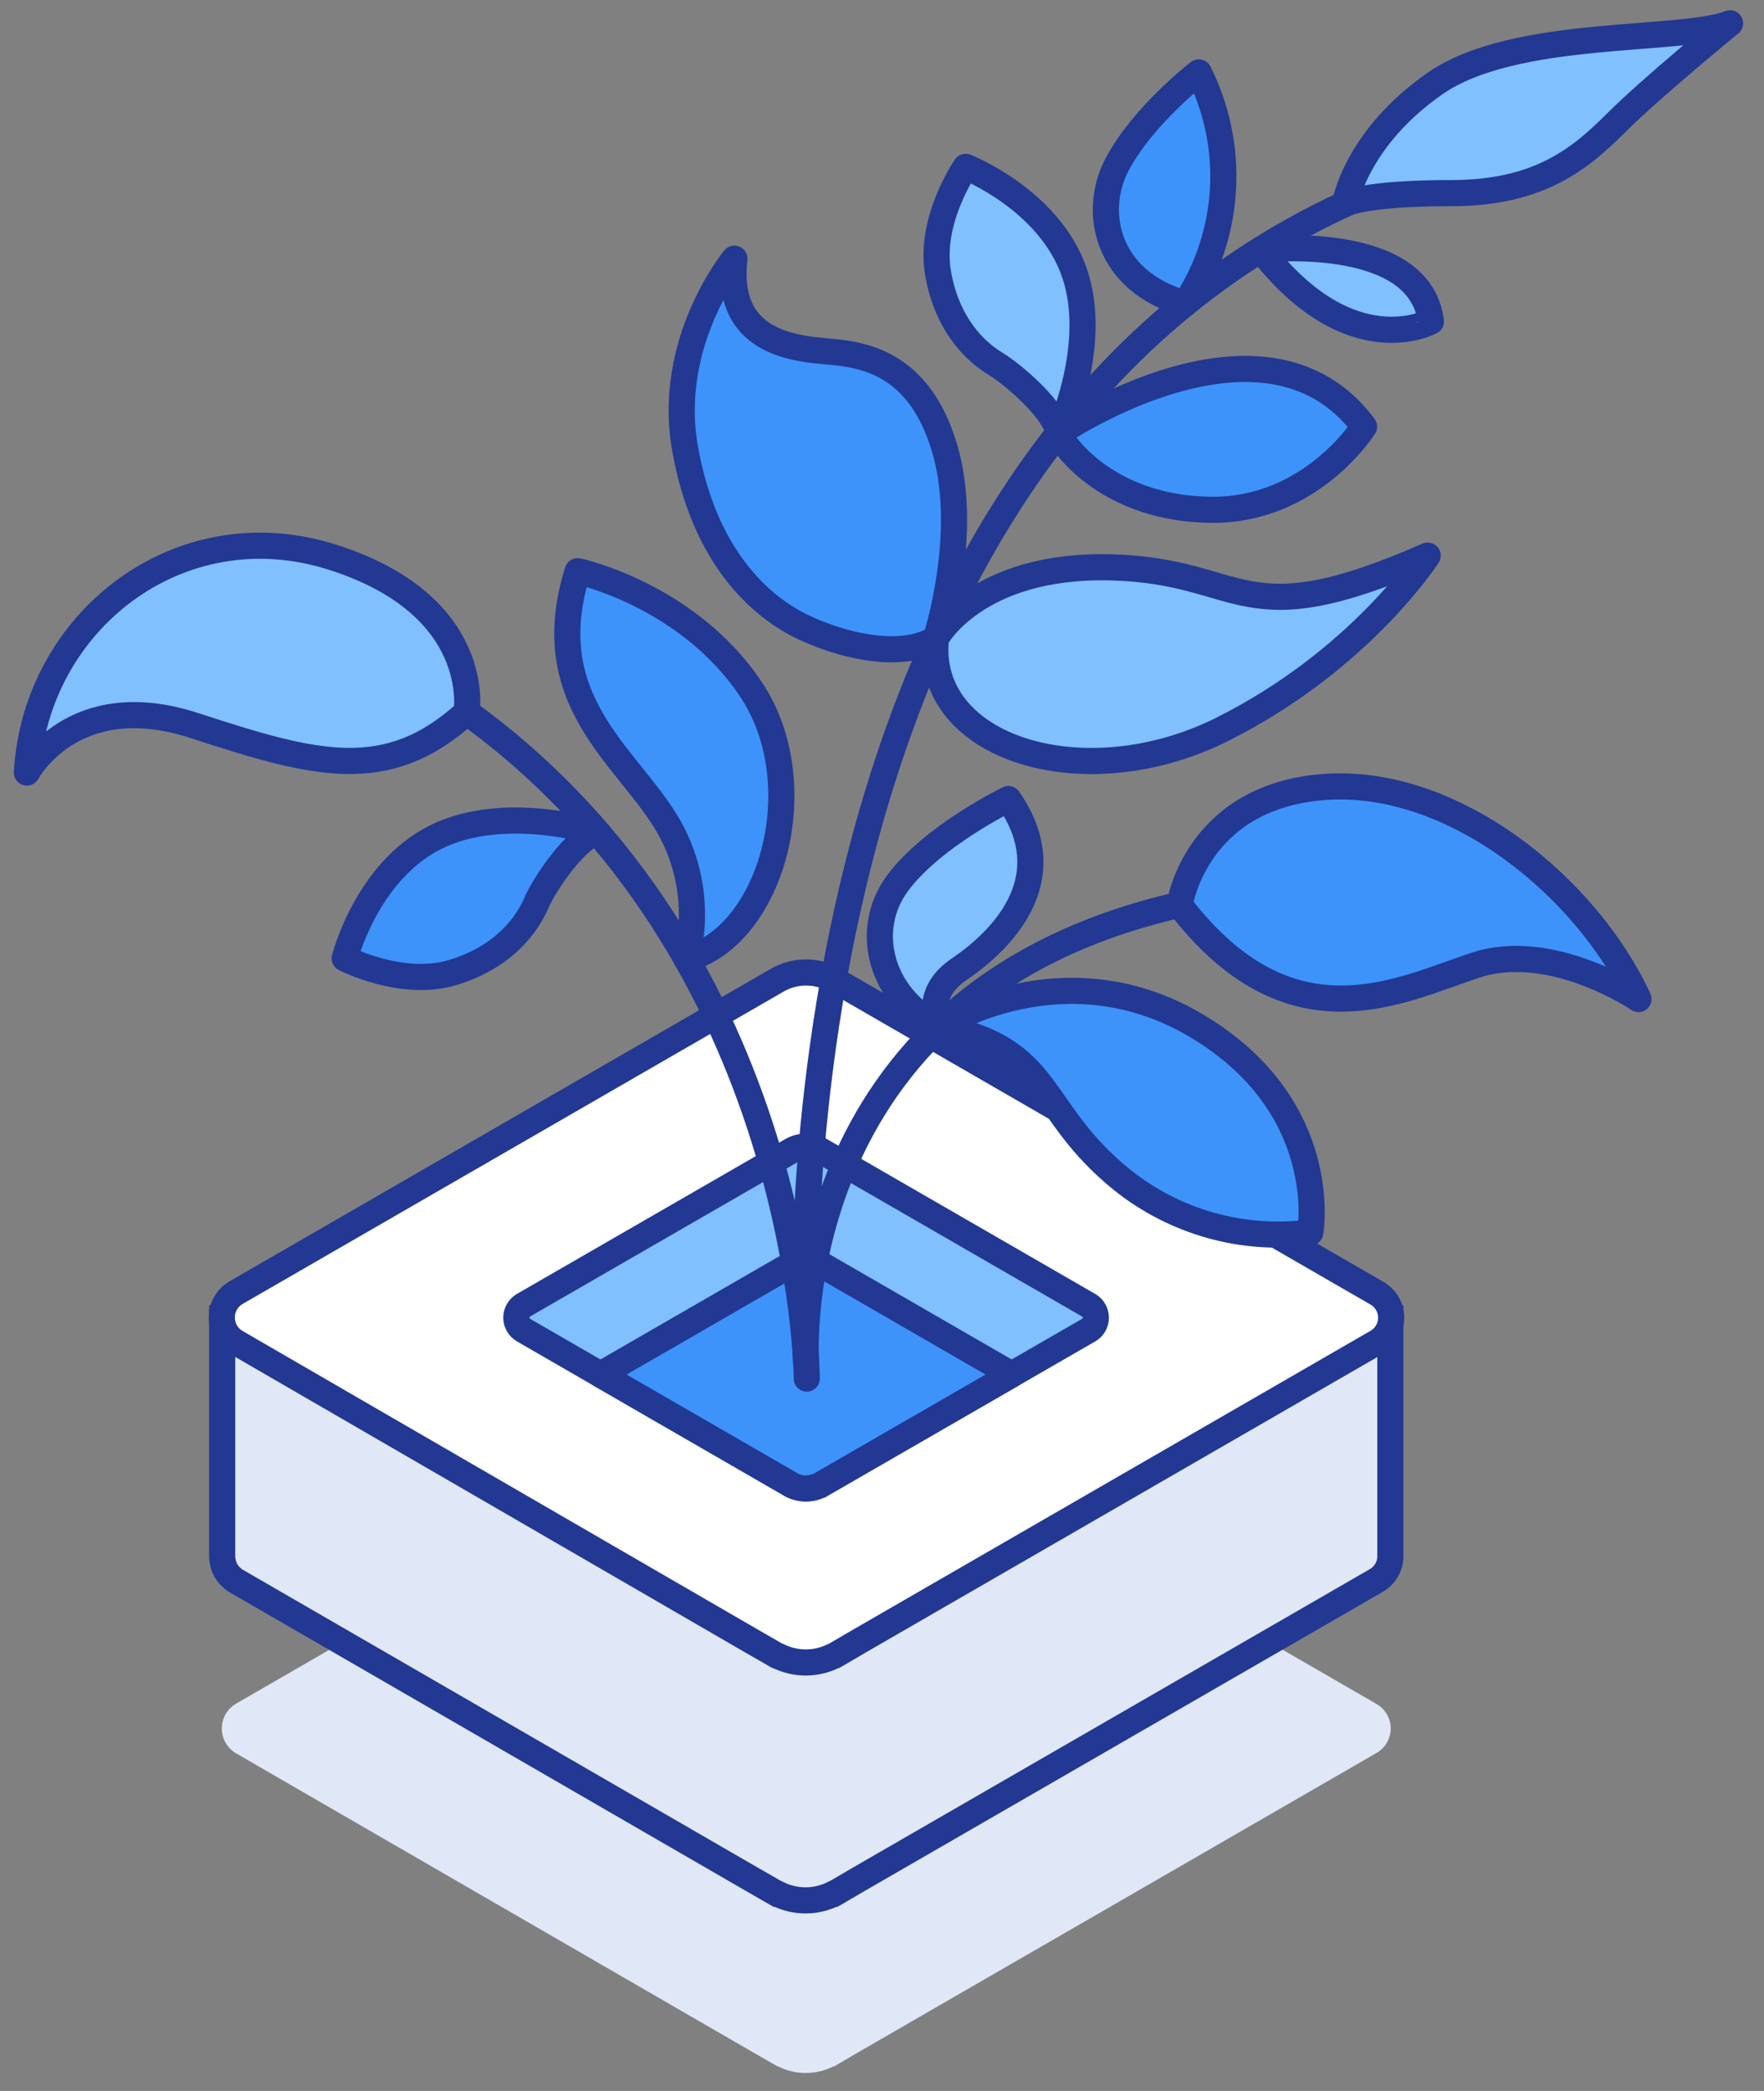 <svg xmlns="http://www.w3.org/2000/svg" width="81" height="96" viewBox="0 0 81 96" fill="none"><rect x="0" y="0" width="81" height="96" fill="#808080" stroke="none"/><path d="M63.193 80.49L39.477 94.184L38.349 94.844L38.296 94.87H38.273C37.878 95.07 37.442 95.174 36.999 95.174C36.557 95.174 36.12 95.07 35.726 94.87H35.699L34.551 94.21L10.865 80.513C10.659 80.399 10.487 80.232 10.367 80.029C10.248 79.826 10.184 79.594 10.184 79.358C10.184 79.123 10.248 78.891 10.367 78.688C10.487 78.485 10.659 78.317 10.865 78.203L35.683 63.876C36.088 63.643 36.547 63.52 37.014 63.52C37.482 63.52 37.941 63.643 38.346 63.876L63.209 78.233C63.408 78.348 63.573 78.513 63.687 78.712C63.801 78.911 63.861 79.137 63.859 79.366C63.857 79.596 63.795 79.821 63.678 80.018C63.561 80.216 63.393 80.379 63.193 80.49Z" fill="#E0E8F7"></path><path d="M63.843 60.53V71.419C63.848 71.653 63.789 71.884 63.673 72.087C63.557 72.29 63.387 72.457 63.183 72.571L39.468 86.261L38.339 86.921L38.286 86.951H38.263C37.867 87.148 37.431 87.25 36.989 87.25C36.547 87.25 36.111 87.148 35.716 86.951H35.689L34.541 86.291L10.865 72.597C10.662 72.478 10.493 72.309 10.374 72.106C10.267 71.91 10.208 71.692 10.202 71.469V60.53H20.359L35.683 51.677C36.088 51.446 36.547 51.324 37.014 51.324C37.481 51.324 37.94 51.446 38.346 51.677L53.673 60.53H63.843Z" fill="#E0E8F7" stroke="#223893" stroke-width="1.2" stroke-miterlimit="10" stroke-linecap="round"></path><path d="M63.193 61.642L39.477 75.336L38.349 75.996L38.296 76.026H38.273C37.878 76.224 37.442 76.327 36.999 76.327C36.557 76.327 36.121 76.224 35.726 76.026H35.699L34.551 75.366L10.865 61.642C10.659 61.528 10.487 61.361 10.367 61.158C10.248 60.955 10.184 60.723 10.184 60.487C10.184 60.252 10.248 60.02 10.367 59.817C10.487 59.614 10.659 59.447 10.865 59.333L35.683 45.005C36.088 44.772 36.547 44.649 37.014 44.649C37.482 44.649 37.941 44.772 38.346 45.005L63.209 59.362C63.414 59.475 63.584 59.641 63.702 59.843C63.82 60.044 63.882 60.274 63.88 60.507C63.878 60.741 63.813 60.969 63.693 61.169C63.572 61.369 63.399 61.532 63.193 61.642Z" fill="white" stroke="#223893" stroke-width="1.2" stroke-linecap="round" stroke-linejoin="round"></path><path d="M50.007 61.058L46.453 63.107L37.676 68.172L37.653 68.189H37.636C37.44 68.287 37.224 68.337 37.004 68.337C36.785 68.337 36.569 68.287 36.372 68.189L27.572 63.107L24.041 61.068C23.94 61.01 23.857 60.927 23.798 60.827C23.74 60.726 23.709 60.612 23.709 60.496C23.709 60.38 23.74 60.265 23.798 60.165C23.857 60.064 23.94 59.981 24.041 59.923L36.356 52.819C36.556 52.703 36.784 52.642 37.016 52.642C37.248 52.642 37.475 52.703 37.676 52.819L50.014 59.94C50.108 60 50.186 60.083 50.239 60.181C50.293 60.279 50.321 60.389 50.32 60.501C50.319 60.613 50.29 60.722 50.236 60.82C50.181 60.917 50.102 60.999 50.007 61.058Z" fill="#80C0FF" stroke="#223893" stroke-width="1.2" stroke-linecap="round" stroke-linejoin="round"></path><path d="M46.453 63.107L37.676 68.172L37.653 68.189H37.636C37.44 68.287 37.223 68.337 37.004 68.337C36.785 68.337 36.569 68.287 36.372 68.189L27.572 63.107L36.356 58.039C36.556 57.923 36.784 57.862 37.016 57.862C37.247 57.862 37.475 57.923 37.676 58.039L46.453 63.107Z" fill="#3D93FA" stroke="#223893" stroke-width="1.2" stroke-linecap="round" stroke-linejoin="round"></path><path d="M61.757 9.366C61.757 9.366 62.239 6.38 65.892 3.835C69.545 1.291 77.174 1.955 79.441 1.07C79.441 1.07 75.844 4.014 74.24 5.611C72.637 7.208 70.756 8.867 66.651 8.867C62.546 8.867 61.757 9.366 61.757 9.366Z" fill="#80C0FF" stroke="#223893" stroke-width="1.2" stroke-linecap="round" stroke-linejoin="round"></path><path d="M54.422 13.942C55.448 12.383 56.046 10.581 56.155 8.717C56.265 6.853 55.882 4.993 55.046 3.324C55.046 3.324 52.515 5.274 51.314 7.515C50.112 9.755 50.855 12.943 54.422 13.942Z" fill="#3D93FA" stroke="#223893" stroke-width="1.2" stroke-linecap="round" stroke-linejoin="round"></path><path d="M57.893 11.464C57.893 11.464 65.206 10.639 65.704 14.764C65.704 14.757 62.028 16.797 57.893 11.464Z" fill="#80C0FF" stroke="#223893" stroke-width="1.2" stroke-linecap="round" stroke-linejoin="round"></path><path d="M48.601 19.902C48.601 19.902 58.072 13.451 62.635 19.588C62.635 19.588 60.216 23.449 55.62 23.406C51.023 23.363 48.921 20.588 48.601 19.902Z" fill="#3D93FA" stroke="#223893" stroke-width="1.2" stroke-linecap="round" stroke-linejoin="round"></path><path d="M48.601 19.902C48.601 19.902 50.498 15.843 49.327 12.497C48.156 9.151 44.344 7.66 44.344 7.66C44.344 7.66 42.655 10.092 43.071 12.524C43.486 14.955 44.839 16.176 45.711 16.701C46.582 17.226 48.519 18.928 48.601 19.902Z" fill="#80C0FF" stroke="#223893" stroke-width="1.2" stroke-linecap="round" stroke-linejoin="round"></path><path d="M27.427 38.215C27.427 38.215 23.16 36.855 19.992 38.442C16.825 40.029 15.828 44.002 15.828 44.002C15.828 44.002 18.468 45.365 20.817 44.642C23.167 43.92 24.213 42.422 24.619 41.478C25.024 40.534 26.473 38.429 27.427 38.215Z" fill="#3D93FA" stroke="#223893" stroke-width="1.2" stroke-linecap="round" stroke-linejoin="round"></path><path d="M42.978 29.306C42.978 29.306 44.813 25.884 51.037 26.049C57.26 26.214 56.884 29.325 65.556 25.508C65.556 25.508 62.503 30.279 56.148 33.473C49.793 36.667 42.431 34.354 42.978 29.306Z" fill="#80C0FF" stroke="#223893" stroke-width="1.2" stroke-linecap="round" stroke-linejoin="round"></path><path d="M42.978 29.306C42.978 29.306 44.539 24.515 43.377 20.588C42.216 16.661 39.672 16.275 38.012 16.137C36.352 15.998 33.284 15.665 33.722 11.877C33.722 11.877 30.584 15.671 31.456 20.591C32.327 25.511 34.874 27.873 36.979 28.84C39.085 29.807 41.599 30.206 42.978 29.306Z" fill="#3D93FA" stroke="#223893" stroke-width="1.2" stroke-linecap="round" stroke-linejoin="round"></path><path d="M54.165 41.551C54.165 41.551 54.884 36.575 60.803 36.133C66.723 35.691 72.858 40.722 75.237 45.867C75.237 45.867 71.257 43.154 67.743 44.316C64.229 45.477 59.246 48.16 54.165 41.551Z" fill="#3D93FA" stroke="#223893" stroke-width="1.2" stroke-linecap="round" stroke-linejoin="round"></path><path d="M43.147 47.144C43.147 47.144 48.875 43.428 55.026 47.144C61.177 50.859 60.167 56.587 60.167 56.587C58.64 56.786 57.089 56.676 55.606 56.262C54.123 55.848 52.738 55.139 51.535 54.179C47.493 50.915 48.433 48.206 43.147 47.144Z" fill="#3D93FA" stroke="#223893" stroke-width="1.2" stroke-linecap="round" stroke-linejoin="round"></path><path d="M46.304 36.687C46.304 36.687 42.843 38.363 41.22 40.541C39.596 42.719 40.467 45.821 43.147 47.14C43.147 47.14 42.305 45.675 44.041 44.501C45.777 43.326 48.938 40.475 46.304 36.687Z" fill="#80C0FF" stroke="#223893" stroke-width="1.2" stroke-linecap="round" stroke-linejoin="round"></path><path d="M31.515 44.025C31.784 42.983 31.844 41.898 31.692 40.832C31.541 39.767 31.18 38.741 30.631 37.815C28.763 34.684 24.658 32.153 26.526 26.224C26.526 26.224 31.584 27.303 34.488 31.655C37.392 36.007 35.428 42.999 31.515 44.025Z" fill="#3D93FA" stroke="#223893" stroke-width="1.2" stroke-linecap="round" stroke-linejoin="round"></path><path d="M21.424 32.704C21.424 32.704 22.253 27.781 15.227 25.57C8.202 23.36 1.626 28.557 1.236 35.469C1.236 35.469 3.338 31.487 8.925 33.311C14.511 35.136 17.775 36.02 21.424 32.704Z" fill="#80C0FF" stroke="#223893" stroke-width="1.2" stroke-linecap="round" stroke-linejoin="round"></path><path d="M61.758 9.366C34.525 21.964 37.009 62.49 37.009 62.49C37.009 62.49 35.864 45.705 54.168 41.538" stroke="#223893" stroke-width="1.2" stroke-linecap="round" stroke-linejoin="round"></path><path d="M37.045 63.292C37.045 63.292 36.973 43.933 21.428 32.691" stroke="#223893" stroke-width="1.2" stroke-linecap="round" stroke-linejoin="round"></path></svg>